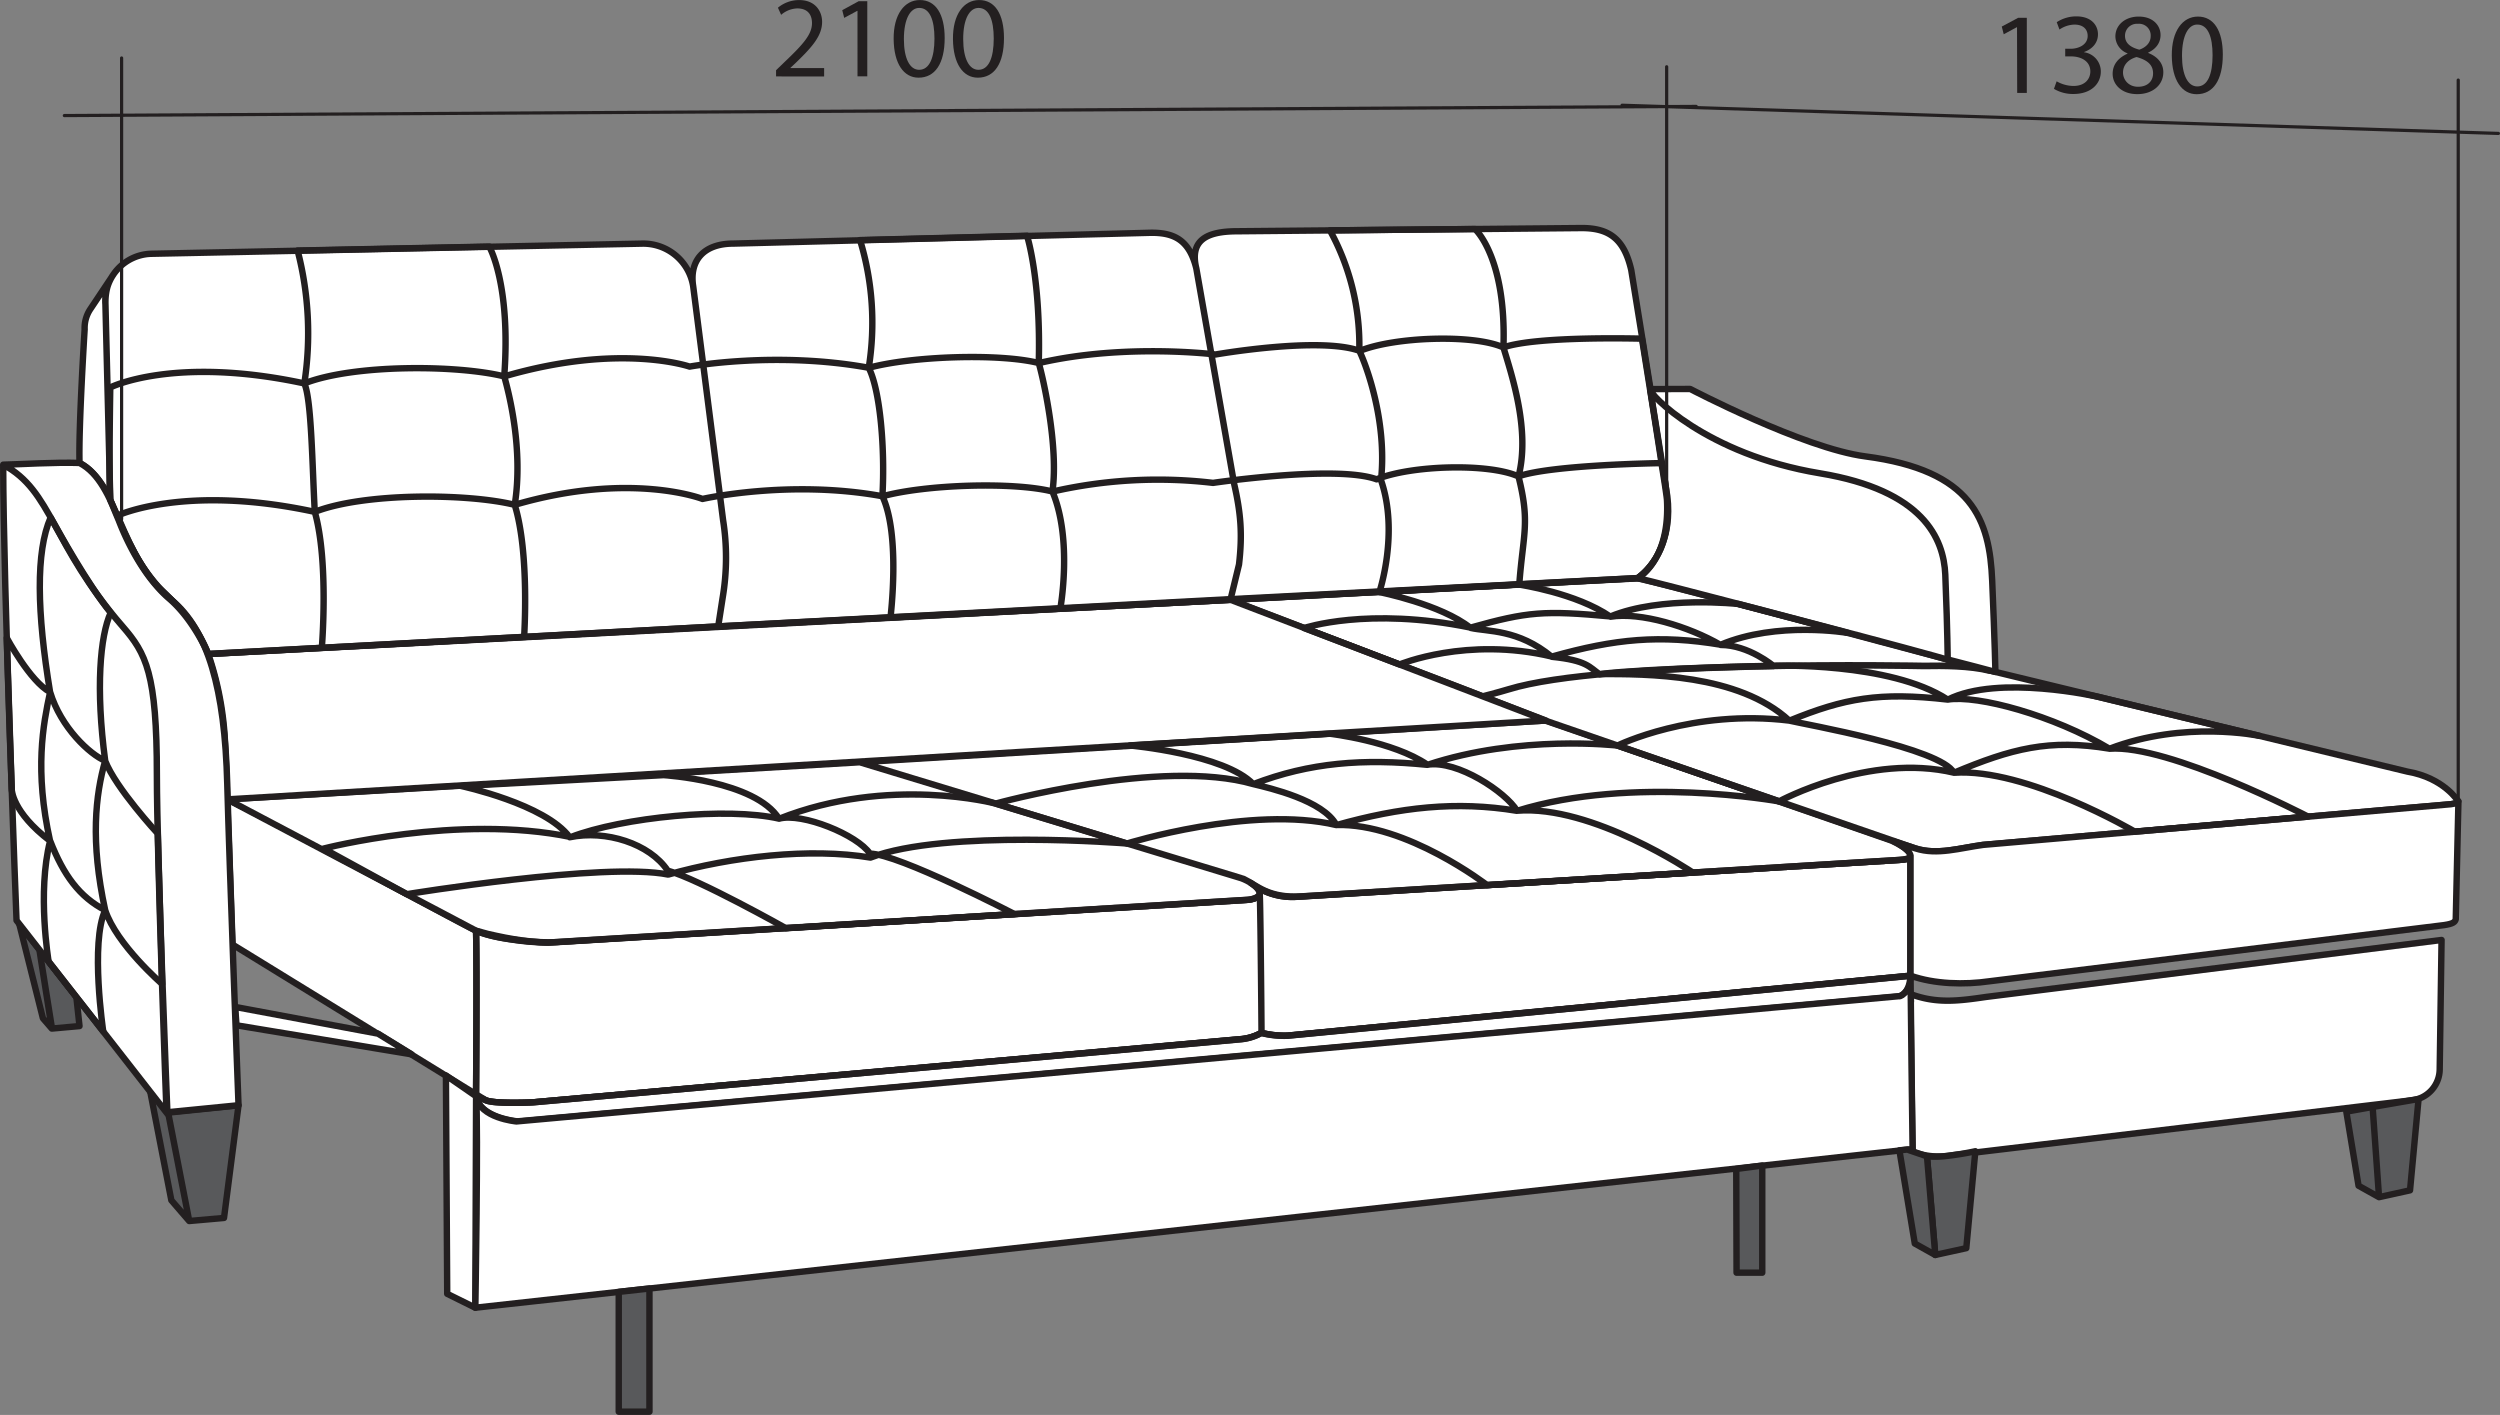 <!--0/Спальное место--><svg xmlns="http://www.w3.org/2000/svg" viewBox="0 0 778.55 440.63"><rect x="0" y="0" width="778.55" height="440.63" fill="#808080" stroke="none"/><defs><style>.cls-1{fill:#fff;}.cls-1,.cls-2,.cls-3,.cls-4{stroke:#231f20;stroke-linecap:round;stroke-linejoin:round;}.cls-1,.cls-2,.cls-3{stroke-width:2px;}.cls-2{fill:#58595b;}.cls-3,.cls-4{fill:none;}.cls-5{fill:#231f20;}</style></defs><title>Corner sleeping place</title><g id="сиденье"><path class="cls-1" d="M218.85 374.15l218.21-13.34s7.34-.8.71-5.22a21.22 21.22 0 0 0 14.69 4.28l185.23-11.33c3.5-.21 5.68-.24 5.52-1.46v37.38l-194 18.67a29 29 0 0 1-8.15-.87l-.22.12a16 16 0 0 1-6.46 1.87l-220.04 19.65c-2 .15-12.62.47-14.86-.66l-3-1.22s.3-39.59 0-51.55c10.52 3.79 22.37 3.68 22.37 3.68zM218.85 374.15l218.21-13.34s7.34-.8.71-5.22a21.22 21.22 0 0 0 14.69 4.28l185.23-11.33c3.5-.21 5.68-.24 5.52-1.46v37.38l-194 18.67a29 29 0 0 1-8.15-.87l-.22.12a16 16 0 0 1-6.46 1.87l-220.04 19.65c-2 .15-12.62.47-14.86-.66l-3-1.22s.3-39.59 0-51.55c7.52 3.23 22.37 3.68 22.37 3.68zM218.85 374.15l218.21-13.34s3.08-.34 3.45-1.78c.2-.78.54 35.1.58 43.23l-.22.12a16 16 0 0 1-6.46 1.87l-220.07 19.65c-2 .15-12.62.47-14.86-.66l-78.89-48.5s-.92-28.34-1.59-45.18c10.64 4.86 75.29 40.08 77.5 40.91 7.65 3.38 22.35 3.68 22.35 3.68z" transform="translate(-48.23 -80.62)"/><path class="cls-1" d="M148.27 289.85l3.71 1c6.95 1.61 14.29 2.93 21.53 2.55l214.94-13.15c7-.65 3.28-4.86-2.08-6.83l-118.6-36.04-197 11.56zM267.77 237.38l213.68-13 107 37.19c2.16.7 11.67 5.79 2.86 6.25l-186 11.32c-10.37.64-13.69-3.36-18-5.42z"/><path class="cls-1" d="M209.81 429.88l429.19-38.88c4.21-.53 4.17-6.49 4.17-6.49l-194 18.67a29 29 0 0 1-8.15-.87l-.22.12a16 16 0 0 1-6.46 1.87l-220 19.6c-2 .15-12.62.47-14.86-.66l-3-1.22c1.29 6.98 13.33 7.86 13.33 7.86z" transform="translate(-48.23 -80.62)"/><path class="cls-1" d="M461.77 216.84l19.39 7.54 115.31 39.83c6.79 2.19 14-.16 21.08-1.1l145.67-12.66c1.71-.23 1.92-.52 2.33-.9 0 0-4.43-7.31-15.86-9.26-.86-.15-130-31.46-130-31.46-6.25-1.57-14.6-1.59-20.51-1.48 0 0-99.09-2-129.47 7.31-3.59 1.08-7.94 2.18-7.94 2.18zM461.77 216.88c-1.8-.84-78.57-30-78.57-30 13.21-1 126.85-6.77 126.85-6.77 11.27 2.44 109.61 28.79 109.61 28.79-6.25-1.57-14.6-1.59-20.51-1.47 0 0-99.52-2.15-129.47 7.3-3.55 1.08-7.91 2.15-7.91 2.15zM148.03 407.25l-8.76-4.33-.4-68 9.39 6.48-.23 65.85z"/><path class="cls-1" d="M119 329.56l410.64-24.56-98.23-37.61-318.33 16.9a98.82 98.82 0 0 1 5.14 25.83c.29 4.49.78 19.44.78 19.44z" transform="translate(-48.23 -80.62)"/></g><g id="царга"><path class="cls-1" d="M808.58 373.35l-.58 40.33a9.8 9.8 0 0 1-8.12 9.52l-143.44 17.16a23.6 23.6 0 0 1-14.28-1.74l1.69-.16c-.05-2.15-.64-43.26-.64-46.47.28 2 0-1.8 0-1.8 8.1 3.06 15 2.14 23.57.89z" transform="translate(-48.23 -80.62)"/><path class="cls-1" d="M148.27 341.38c1 6.86 12.56 7.86 12.56 7.86l430.47-39c1 .3 4.24-2.62 3.68-6.4 0 5.31.64 54 .64 54l-447.59 49.41s.95-56.38.24-65.87zM128.19 328.34l-54.54-9.04-.41-5.72 44.48 8.32 10.47 6.44z"/></g><g id="опора"><path class="cls-2" d="M663.39 439.14l-2.82 30.18-9.66 2.12-2.58-30.72a28.14 28.14 0 0 0 5.06 0 91.79 91.79 0 0 0 10-1.58z" transform="translate(-48.23 -80.62)"/><path class="cls-2" d="M596.3 387.26l6.38 3.56-2.58-30.72-5.64-1.93-.4-.19-2.55.25 4.79 29.03zM753.19 342.25l-2.66 28.44-9.65 2.13-2-28.09 14.31-2.48zM734.5 369.26l6.38 3.56-2-28.09-8.19 1.46 3.81 23.07zM74.28 344.22l-4.52 35.07-10.83.96-6.57-33.75 21.92-2.28zM58.93 380.25l-5.57-6.46-6.57-33.83 5.57 6.54 6.57 33.75zM24.76 319.54l-8.56.77-3.93-24.56 11.51 14.75.98 9.04zM16.13 320.31l-2.77-3.2-7.36-29.38 6.27 8.02 3.86 24.56z"/><g id="Слой_8"><path class="cls-2" d="M202.25 439.63h-9.56v-37.31l9.56-1.06v38.37zM548.8 396.34h-8l-.1-32.3 8.1-1.07v33.37z"/></g></g><g id="кант"><path class="cls-3" d="M218.85 374.15l218.21-13.34s7.34-.8.71-5.22a21.22 21.22 0 0 0 14.69 4.28l185.23-11.33c3.5-.21 5.68-.24 5.52-1.46v37.38l-194 18.67a29 29 0 0 1-8.15-.87l-.22.12a16 16 0 0 1-6.46 1.87l-220.04 19.65c-2 .15-12.62.47-14.86-.66l-3-1.22s.3-39.59 0-51.55c7.67 3.28 22.37 3.68 22.37 3.68z" transform="translate(-48.23 -80.62)"/><path class="cls-1" d="M589.77 262.02l6.75 2.19c6.79 2.19 14-.16 21.08-1.1l145.67-12.66c1.71-.23 1.92-.52 2.33-.9l-.83 36.71c-.22.85-.75 1.42-3.66 1.84l-141.51 17.48c-7.83 1.14-17.17.92-24.62-1.74v-37.38c-.39-2.15-5.21-4.44-5.21-4.44z"/><path class="cls-1" d="M82.57 236.29l-1.51-60.91a14.7 14.7 0 0 1 14.37-15.73l152.79-3.16a15.75 15.75 0 0 1 15.88 13.28l9.3 72.75a75.25 75.25 0 0 1-.18 24.56l-1.33 8.63-158.81 8.58s-3.62-10.29-15.58-20.8c-7.58-7.75-14.93-27.2-14.93-27.2zM432.55 231.23l-11.76-67c-2.15-8.77-6.79-11.3-14.58-11.11l-129.62 3.36c-9.44 0-13.72 5.51-12.49 13.28l9.3 72.75a74.76 74.76 0 0 1-.09 24.08l-1.42 9.11 159.52-8.28 2.67-11c1.1-9.42.58-15.95-1.53-25.19zM432.55 231.23l-11.76-67c-2.15-8.77 3.14-11.59 12.75-11.59l107.27-1c8.83 0 13.25 3.65 15.42 13.06l10.52 65.07c1.29 8.14 1.66 11.81-.63 19.73a22.28 22.28 0 0 1-7.86 11.15l-126.85 6.77 2.67-11c1.1-9.42.58-15.95-1.53-25.19zM73 224.79c-.34-10.73 1.59-41.61 1.59-41.61a10.57 10.57 0 0 1 1.77-6.29l7.2-10.79c-2 2.69-2.58 6.19-2.49 9.28l1.51 60.91s-3.4-8.42-9.58-11.5z" transform="translate(-48.23 -80.62)"/></g><g id="Слой_10"><path class="cls-1" d="M513.89 121.17c-.61 1.41 17.45 20.36 52.84 26.22 32.25 5.34 38.57 20.33 39.07 31.54.27 6.08.66 18.45.76 26.44.34.23-.49-.09-4.13-1.1-20.8-5.79-88.8-23.52-92.4-24.23 5.11-3.5 10.82-12.43 9.2-25.53-.12-.96-5.34-33.34-5.34-33.34zM513.89 121.17c-.61 1.41 17.45 20.36 52.84 26.22 32.25 5.34 38.57 20.33 39.07 31.54.27 6.08.66 18.45.76 26.44 3.67.9 14.85 3.89 14.85 3.89s-.16-8.49-1-28.31c-.79-19.14-6.08-34.43-39.51-38.82-19.26-2.52-54.54-21-54.54-21zM1 144.71c0 37.06 4.15 141.93 4.15 141.93l47 60.23s-3.27-80.42-3.29-105.49c0-31.72-3.36-37.85-10.69-46.3-22.29-25.7-21.81-42.17-37.17-50.37zM1 144.71c5.16-.1 16.1-.8 23.76-.54 12.34 6.4 12 28.76 28.64 42.64 11.34 9.46 16.6 27.66 17.37 57.38.67 25.47 3.51 100 3.51 100l-22.43 2.22s-3-80-3-105.06c0-31.72-3.36-37.85-10.69-46.3-22.28-25.67-21.8-42.14-37.16-50.34z"/></g><g id="Слой_9"><path class="cls-3" d="M84.69 241.24s20.9-10 61.57-1.21c15.21-6 47.42-5.85 62.26-2.19 36.09-10.57 58.48-1.84 58.48-1.84s27.13-6.15 56.08-.83c13.37-3.67 40.67-4.58 52.95-1.47a147.07 147.07 0 0 1 49.97-2.7s38.47-5.69 50.93-1.11c10.62-4.4 34.81-5.13 44.15-.91 10.45-3.67 44.55-4.14 44.55-4.14s1.06 6.24 1.59 10.28c2.44 18.53-9 25.52-9 25.52l-130.61 6.77-159.43 8.48-155.14 8.38s-4.4-10.58-12.1-17.21c-10.76-9.29-16.25-25.82-16.25-25.82zM82.57 201.28s19.76-10 60.43-1.25c15.21-6 47.42-5.85 62.26-2.19 36.1-10.57 57.73-3.05 57.73-3.05s26.87-4.94 55.82.37c13.37-3.66 40.67-4.58 52.95-1.47 26.75-6.23 55-2.67 55-2.67s32.47-5.69 44.93-1.11c10.63-4.39 35.37-5.31 44.72-1.09 10.44-3.67 43.16-2.73 43.16-2.73s5.4 33.7 6.08 38.77c6.63 28.45-7.41 35.8-7.41 35.8l-126.85 6.77-163.19 8.48-155.14 8.38a45.7 45.7 0 0 0-11.45-16.86c-11.11-10-15.43-22.6-19.06-31.14-.44-7.72.02-35.01.02-35.01zM140.91 158.65l59.68-1.24s6.8 11.64 4.67 40.43c1.47 5.17 6 22.86 3.26 40 4.68 15 2.93 41.14 2.93 41.14l-63 3.4s2.23-26.82-2.19-42.35c-.78-13.89-1-35.22-3.26-40a102.59 102.59 0 0 0-2.09-41.38zM316.07 155.39l52-1.35s4.36 13.54 3.65 39.65c1.25 4.14 6.26 26 4.26 40 6.36 15.06 2.45 36.49 2.45 36.49l-52.88 2.68s3.18-25.59-2.52-37.7c.85-14.46-.65-32.95-4.26-40a88.6 88.6 0 0 0-2.7-39.77zM462.4 152.36l45.16-.42s9.84 8.7 8.87 36.88c2.69 8.91 8.36 25.94 4.69 40.18 3.67 14.62 1.43 17.78.24 33.63l-43.56 2.37s6.17-18.49.5-34.85c2-18.56-4.82-36.37-6.76-40.29a74.19 74.19 0 0 0-9.14-37.5z" transform="translate(-48.23 -80.62)"/><path class="cls-3" d="M100.77 264.26s42-10.87 77-3.59c16-6.17 48.91-9.42 64.9-5.71 34.19-13.57 67.43-4.7 67.43-4.7l40.77 12.42s-56.46-4.57-79.78 4.39c-18.88-3.14-43.19-.31-63 5.29-19.72-4-81.38 6.1-81.38 6.1zM143.67 244.79l63-3.4s28.53 1.73 35.92 13.57c7.24-2 24.49 5.09 28.33 10.88 8.78 0 45 18.81 45 18.81l-71.15 4.42s-27.27-15.35-36.83-17.94c-5.64-8.45-19.29-12.75-30.52-10.39-7.55-10.31-33.75-15.95-33.75-15.95zM310.02 250.26s51.69-14.35 80.28-6.07c17.67-6.79 34.33-8 54.24-6 28.75-9.56 59.19-6 59.19-6l50.33 17.39s-45.61-8.31-81.63 2.93c-18.88-3.13-36.4-1.15-56.25 4.44-26.47-6.31-65.31 5.76-65.31 5.76zM503.77 232.16s23.36-11.45 53.51-7.74c17.16-7 28-9 49.32-6.55 15.83-8 46.87-.85 46.87-.85l50.14 12.14s-23.32-4.95-46.64 4c-18.87-3.14-30.59 0-48.44 7.48-26.46-6.3-54.43 8.9-54.43 8.9zM351.87 232.16l62.3-3.66s19.66 2.3 30.37 9.65c9.33-1.52 24.42 8.56 27.89 14.33 23.36-1.93 54.77 19.25 54.77 19.25l-64.07 3.92s-25.1-19.38-46.95-18.73c-4.1-7.66-20.74-11.5-25.88-12.73-8.96-9.35-38.43-12.03-38.43-12.03zM498.19 209.91c16-1.88 54.15-2.58 54.15-2.58s36.24-1.25 54.22 10.54c9.34-1.52 33 4.93 50.37 15.3 18.47-1.43 61.86 21.14 61.86 21.14l-53.94 4.69s-33.86-19.93-56.36-18.35c-4.09-7.66-46.11-15-51.25-16.23-15.9-14.67-44.47-14.51-59.05-14.51zM406.13 195.58s19.8-6.7 51.83-.13c17.82-5 22.9-5.38 43.59-3.48 15.67-6.52 39.9-3.87 39.9-3.87l34 9s-22-3.77-39.59 3.68c-18.88-3.14-32.72-1.91-52.57 3.69-26.46-6.31-47.43 2.46-47.43 2.46zM429.57 184.38l43.56-2.32s17.71 2.61 28.42 10c9.33-1.52 24.29 3 34.29 8.79 8.78 0 16.5 6.57 16.5 6.57s-38.92.8-54.15 2.58c-3.19-2.19-3.94-4.35-14.92-5.46-10.52-8.72-20.17-7.78-25.31-9-9.19-7.34-28.39-11.16-28.39-11.16zM15.77 161.17c-4.69 10.68-4.26 29.64-.17 54.38-2.18 10.14-4.91 24.37 0 46.37-4.09 16.06-.45 37.55-.45 37.55l17 21.72s-4.09-27.6.61-37.73c-4.7-21.54-3-35.89 0-46.55-3-22.45-1.59-38.85 1.71-46.1-7.07-8.68-16.03-24.9-18.7-29.64zM2.1 198.64s7.28 13.59 13.52 16.91c3.31 11 12.42 19.45 17.12 21.36 3.28 8.51 16.4 22.68 16.4 22.68l1.38 46.87s-14.25-12.32-17.75-23c-8-4.11-13-10.95-17.12-21.54-12-9.13-12-16.13-12-16.13z"/></g><g id="размер"><path class="cls-4" d="M765.54 249.55v-224.61M519.03 166.4v-145.61M37.87 161.67v-143.61M20.04 35.99l508.19-2.85M505.14 32.77l272.91 8.78"/><path class="cls-5" d="M628.14 8.48h-.08l-4.06 2.19-.61-2.4 5.11-2.73h2.69v23.4h-3z"/><path class="cls-5" d="M688.71 105.94a10.78 10.78 0 0 0 5.2 1.45c4 0 5.31-2.57 5.29-4.53 0-3.29-3-4.68-6.05-4.68h-1.77v-2.38h1.77c2.3 0 5.22-1.18 5.22-4 0-1.88-1.2-3.52-4.11-3.52a8.57 8.57 0 0 0-4.67 1.54l-.85-2.29a11.06 11.06 0 0 1 6.12-1.81c4.63 0 6.72 2.73 6.72 5.59 0 2.42-1.47 4.47-4.32 5.51v.07a6.06 6.06 0 0 1 5.21 6c0 3.73-2.94 7-8.54 7a11.51 11.51 0 0 1-6.06-1.6zM706.15 103.63c0-2.95 1.77-5 4.62-6.29v-.11a5.75 5.75 0 0 1-3.77-5.23c0-3.69 3.15-6.22 7.27-6.22 4.52 0 6.8 2.83 6.8 5.75 0 2-1 4.13-3.85 5.47v.11c2.91 1.14 4.71 3.23 4.71 6 0 4.09-3.48 6.82-8 6.82-4.82.07-7.78-2.88-7.78-6.3zm12.59-.16c0-2.83-2-4.2-5.14-5.09-2.73.77-4.22 2.6-4.22 4.82s1.69 4.44 4.68 4.44 4.68-1.77 4.68-4.17zm-8.74-11.71c0 2.35 1.77 3.62 4.45 4.33 2-.67 3.55-2.11 3.55-4.25a3.63 3.63 0 0 0-4-3.8 3.7 3.7 0 0 0-4 3.72z" transform="translate(-48.23 -80.62)"/><path class="cls-5" d="M692.23 17c0 7.94-3 12.34-8.14 12.34-4.57 0-7.68-4.28-7.75-12s3.39-12.18 8.14-12.18c4.93-.01 7.75 4.39 7.75 11.84zm-12.71.38c0 6.1 1.88 9.54 4.75 9.54 3.23 0 4.77-3.77 4.77-9.73 0-5.78-1.46-9.54-4.75-9.54-2.75-.04-4.77 3.35-4.77 9.73z"/><path class="cls-5" d="M289.91 104.42v-1.93l2.49-2.41c6-5.7 8.69-8.74 8.7-12.26 0-2.38-1.12-4.58-4.61-4.58a8.07 8.07 0 0 0-5 2l-1-2.22a10.32 10.32 0 0 1 6.62-2.38c5 0 7.14 3.46 7.14 6.79 0 4.35-3.13 7.84-8 12.56l-1.86 1.75v.08h10.49v2.62z" transform="translate(-48.23 -80.62)"/><path class="cls-5" d="M267.04 3.38h-.08l-4.06 2.19-.61-2.4 5.11-2.79h2.69v23.4h-3.05zM294.19 11.86c0 7.94-3 12.33-8.14 12.33-4.56 0-7.67-4.28-7.75-12s3.4-12.18 8.15-12.18c4.93-.01 7.74 4.37 7.74 11.85zm-12.7.33c0 6.1 1.87 9.55 4.75 9.55 3.22 0 4.77-3.78 4.77-9.74 0-5.77-1.46-9.53-4.75-9.53-2.76 0-4.77 3.38-4.77 9.72zM312.66 11.86c0 7.94-3 12.33-8.14 12.33-4.57 0-7.67-4.28-7.75-12s3.39-12.18 8.15-12.18c4.93-.01 7.74 4.37 7.74 11.85zm-12.7.33c0 6.1 1.87 9.55 4.74 9.55 3.23 0 4.77-3.78 4.77-9.74 0-5.77-1.46-9.53-4.74-9.53-2.76 0-4.78 3.38-4.77 9.72z"/></g></svg>